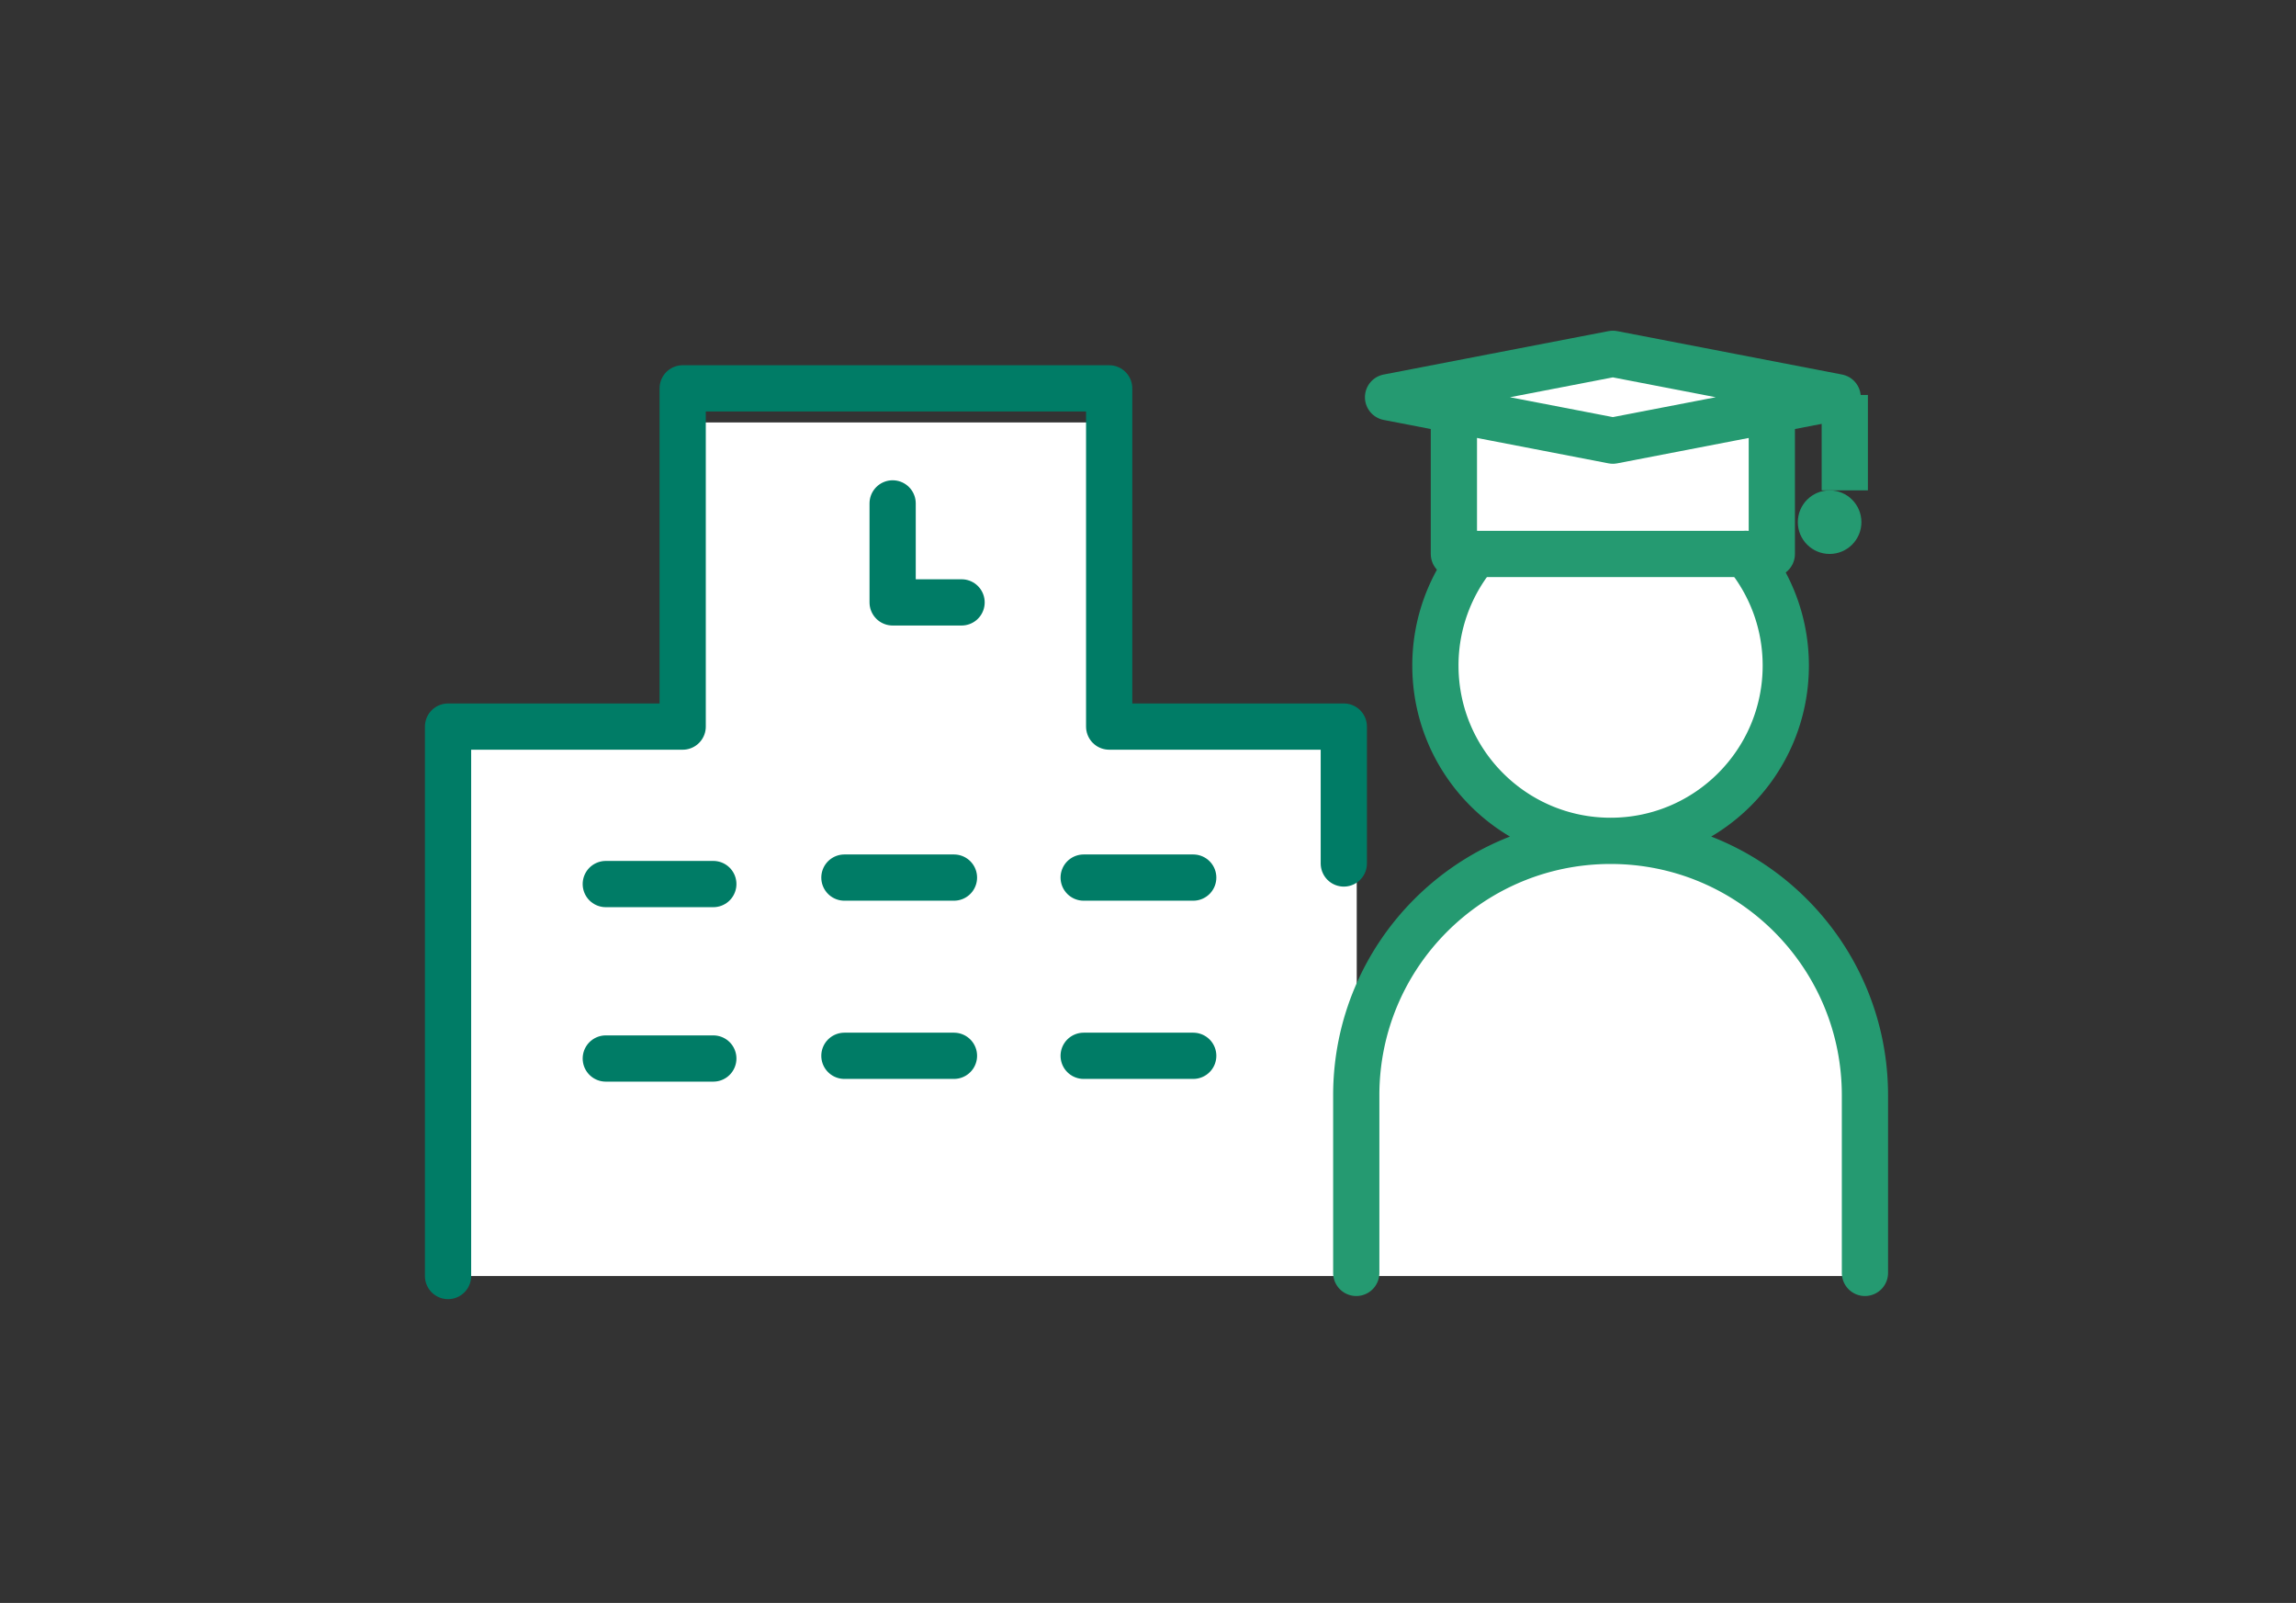 <svg xmlns="http://www.w3.org/2000/svg" width="149" height="104" fill="none" viewBox="0 0 149 104"><rect x="0" y="0" width="149" height="104" fill="#333333" stroke="none"/><path fill="#fff" d="M29.076 47.263v35.525h58.97V47.263H72.54V27.41H44.85v19.852H29.076Z"/><path stroke="#007C66" stroke-linecap="round" stroke-linejoin="round" stroke-width="3" d="M29.076 82.788V47.141h15.227V25.196H71.98V47.14h15.227v8.882"/><path stroke="#007C66" stroke-linecap="round" stroke-linejoin="round" stroke-width="3" d="M57.928 32.66v6.423h4.474M54.798 56.937h7.11M39.313 68.676h6.978M39.313 57.357h6.978M70.325 56.937h7.11M54.798 68.5h7.11M70.325 68.5h7.11"/><path fill="#fff" d="M88.015 69.266v13.522h33.011V68.543c0-5.865-7.694-13.84-15.474-13.84 8.252 0 12.379-8.321 9.284-16.643V26.618l3.095-1.04-14.442-3.12-12.38 3.12 3.095 1.04V38.06c-4.126 9.154 3.783 14.91 8.253 16.643-10.316 0-14.442 11.442-14.442 14.563Z"/><path stroke="#259A71" stroke-linecap="round" stroke-linejoin="round" stroke-width="3" d="M95.756 35.942a11.323 11.323 0 0 0-2.605 7.242c0 6.28 5.09 11.37 11.369 11.37s11.369-5.09 11.369-11.37c0-2.752-.978-5.275-2.605-7.242M88.015 82.585V71.059c0-9.114 7.392-16.505 16.506-16.505s16.505 7.391 16.505 16.505v11.526"/><path stroke="#259A71" stroke-linejoin="round" stroke-width="3" d="m104.667 22.956 14.589 2.816-14.589 2.817-14.589-2.817 14.589-2.816Z"/><path stroke="#259A71" stroke-linejoin="round" stroke-width="3" d="M114.983 26.012v9.93H94.351v-9.93"/><path stroke="#259A71" stroke-width="3" d="M119.718 25.625v6.189"/><circle cx="118.734" cy="33.877" r="2.063" fill="#259A71"/></svg>
